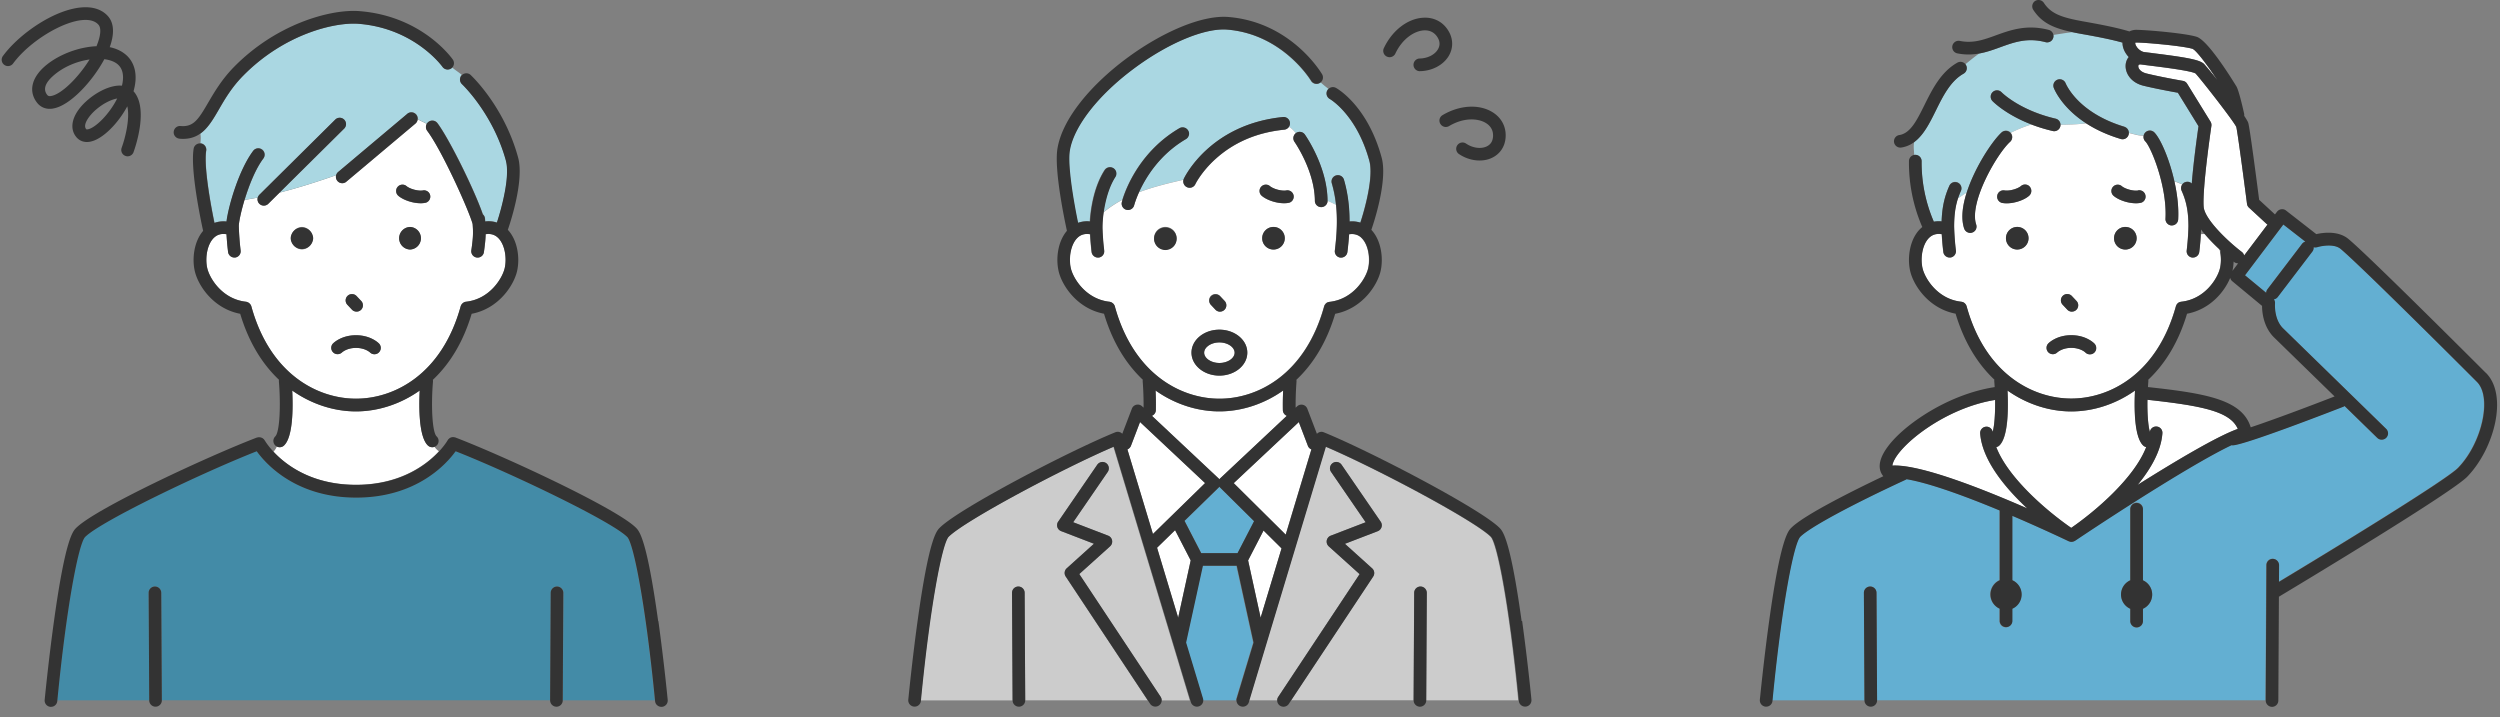 <svg width="223" height="64" fill="none" xmlns="http://www.w3.org/2000/svg"><rect width="100%" height="100%" fill="#808080" stroke="none"/><path d="M58.407 62.469c-.814-8.398-1.898-14.01-2.474-14.591-1.421-1.422-10.468-5.742-15.307-7.646-.81 1.126-3.486 4.134-8.87 4.134-5.384 0-8.06-3.008-8.87-4.134C18.046 42.136 9 46.456 7.579 47.878c-.576.575-1.66 6.193-2.475 14.591h8.206l-.051-9.586a.57.57 0 01.56-.57c.311 0 .565.249.565.56l.052 9.59h34.64l.051-9.59c0-.311.25-.566.571-.56a.56.56 0 01.56.57l-.052 9.586h8.206-.005z" fill="#2192BF" fill-opacity=".63"/><path d="M44.402 21.19c-.29-.265-.648-.363-1.079-.296-.01.452-.057.908-.155 1.598a.569.569 0 01-.56.487c-.026 0-.052 0-.078-.005a.566.566 0 01-.483-.638c.15-1.084.182-1.51.114-2.36-.352-1.26-2.744-6.562-4.05-8.304a.56.56 0 01-.042-.613c-.275-.16-.56-.264-.81-.43a.57.57 0 01-.196.394l-6.168 5.187a.562.562 0 01-.363.135.55.55 0 01-.43-.202.563.563 0 01-.115-.514c-1.639.57-3.335 1.12-5.047 1.556l-1.006.996a.566.566 0 01-.799 0 .568.568 0 01-.14-.555c-.394.078-.788.15-1.183.208-.337 1.12-.523 2.075-.508 2.35v.02c.016.695.073 1.411.161 2.137a.562.562 0 01-.493.628h-.067a.57.57 0 01-.56-.498 28.408 28.408 0 01-.14-1.582c-.441-.073-.8.026-1.095.29-.648.592-.825 1.858-.622 2.74.202.87 1.307 2.754 3.449 2.992.026 0 .052.01.073.016.01 0 .025 0 .036.01.02.005.036.016.057.026.015.005.031.01.047.02a.098.098 0 01.036.027c.015.01.036.02.052.036.015.01.026.026.041.042.01.01.026.02.037.036.01.01.015.026.026.041l.036.052a9 9 0 01.015.031c.01.026.021.047.026.073 1.676 6.074 5.924 8.237 9.337 8.237 3.413 0 7.661-2.163 9.337-8.237.005-.026.015-.047.026-.073 0-.01.01-.026.015-.036l.032-.047.03-.046.016-.016c.021-.02.042-.047.063-.062.005-.005.015-.01.02-.016.021-.015.042-.03.068-.046l.03-.016c.022-.01.047-.02.068-.031.01 0 .021 0 .031-.005.026-.005.052-.016.078-.016 2.142-.238 3.252-2.116 3.45-2.993.202-.881.025-2.147-.623-2.738l.005.01zM31.01 26.377a.565.565 0 01.799.026l.415.44a.565.565 0 01-.026.8.554.554 0 01-.384.15.59.59 0 01-.415-.176l-.415-.441a.565.565 0 01.026-.8zm-4.077-4.124a1.007 1.007 0 010-2.012 1.007 1.007 0 010 2.012zM33.8 31.43a.566.566 0 01-.799 0c-.01-.01-.43-.4-1.245-.4-.814 0-1.234.39-1.25.405a.57.57 0 01-.799-.015.557.557 0 010-.789c.073-.072.763-.731 2.044-.731 1.281 0 1.971.659 2.044.731a.57.57 0 010 .8h.005zm2.775-9.176a1.007 1.007 0 010-2.012 1.007 1.007 0 010 2.012zm1.37-4.16a1.9 1.9 0 01-.42.042 3.4 3.4 0 01-.867-.12c-.737-.197-1.095-.508-1.157-.57a.56.56 0 01-.02-.8.56.56 0 01.798-.02s.213.177.67.301c.466.125.741.073.741.073a.556.556 0 01.675.42.571.571 0 01-.42.684v-.01z" fill="#fff"/><path d="M23.135 17.378l6.77-6.707a.57.57 0 01.798 0 .57.57 0 010 .798l-5.758 5.706c1.712-.436 3.408-.985 5.047-1.556a.563.563 0 01.182-.285l6.167-5.187a.567.567 0 01.8.067c.098.114.14.26.129.4.249.17.534.27.81.43a.57.57 0 01.155-.181.57.57 0 01.793.114c1.038 1.38 3.273 5.892 4.051 8.133a.582.582 0 01.192.373c.01.094.016.182.021.265.405-.047.752 0 1.043.099.42-1.271 1.188-4.109.804-5.514-1.152-4.223-3.906-6.827-3.932-6.847a.566.566 0 01-.031-.8s.005 0 .01-.004c-.26-.239-.576-.42-.84-.654a.571.571 0 01-.871-.073c-.032-.046-2.47-3.423-7.455-3.833-2.152-.176-6.675.913-10.337 4.643-1.002 1.022-1.614 2.064-2.148 2.987-.508.877-.98 1.686-1.665 2.169.062.264.036.56.01.86h.058a.567.567 0 01.466.65c-.223 1.358.369 4.693.737 6.441.3-.108.654-.166 1.074-.124.176-1.416 1.11-4.611 2.38-6.302a.57.57 0 01.794-.114.57.57 0 01.114.793c-.71.944-1.291 2.428-1.675 3.699.394-.063.788-.13 1.183-.208a.584.584 0 01.145-.249l-.021.01z" fill="#AAD7E2"/><path d="M38.764 39.853a.566.566 0 01-.597-.124c-.799-.773-.804-3.346-.726-4.897-1.696 1.198-3.704 1.862-5.685 1.862-1.982 0-3.989-.659-5.685-1.862.078 1.551.073 4.129-.726 4.897a.557.557 0 01-.648.098 1.739 1.739 0 01-.302.472c1.105 1.178 3.414 2.941 7.356 2.941 3.942 0 6.307-1.805 7.397-2.982-.156-.125-.296-.25-.39-.405h.006z" fill="#fff"/><path d="M58.708 55.394c-1.017-7.35-1.69-8.025-1.976-8.315-1.738-1.738-11.77-6.396-16.122-8.06h-.015a.096.096 0 01-.036-.011l-.073-.016h-.135a.26.26 0 00-.083.016c-.01 0-.016.005-.026.01-.026.01-.052.016-.072.026-.01 0-.021.01-.026.016-.021.01-.042.026-.063.041-.01.005-.02.016-.03.026-.016.016-.037.031-.053.047-.01.01-.02.02-.026.036-.015.016-.026.036-.036.052 0 0-.005.005-.005.01-.093.161-2.36 3.979-8.16 3.979-5.799 0-8.065-3.813-8.159-3.973l-.01-.01a.223.223 0 00-.036-.048.365.365 0 00-.031-.041c-.01-.016-.026-.026-.042-.036-.016-.01-.026-.026-.041-.037a.476.476 0 00-.042-.026c-.016-.01-.031-.02-.052-.026-.015-.005-.031-.01-.052-.02-.015-.005-.036-.016-.052-.016a.184.184 0 01-.052-.01c-.015 0-.036-.005-.051-.005h-.109c-.016 0-.031.005-.052.01-.02 0-.042.01-.062.016h-.016c-4.357 1.67-14.384 6.323-16.121 8.065-.286.286-.96.96-1.977 8.315-.493 3.553-.825 6.987-.83 7.024a.565.565 0 00.509.617h.057a.563.563 0 00.56-.508c.814-8.43 1.904-14.063 2.485-14.644 1.42-1.42 10.467-5.742 15.307-7.645.809 1.125 3.485 4.134 8.87 4.134 5.384 0 8.06-3.009 8.87-4.134 4.84 1.903 13.885 6.224 15.307 7.645.58.581 1.665 6.215 2.484 14.644.026.29.275.508.56.508h.057a.565.565 0 00.509-.617c0-.037-.337-3.47-.83-7.024l-.02-.015z" fill="#333"/><path d="M13.82 52.318a.56.56 0 00-.561.57l.052 9.591a.562.562 0 101.125-.01l-.052-9.59a.562.562 0 00-.565-.561zm35.873 0a.567.567 0 00-.57.56l-.053 9.591a.57.57 0 00.56.57.562.562 0 00.566-.56l.052-9.59a.57.57 0 00-.56-.571h.005zM25.926 21.252a1.007 1.007 0 002.012 0 1.007 1.007 0 00-2.012 0zm10.649-1.006a1.007 1.007 0 000 2.013 1.007 1.007 0 000-2.013zm-6.868 11.178c.218.223.57.223.799.016.015-.016.436-.405 1.25-.405.814 0 1.234.39 1.245.4a.566.566 0 00.799 0 .56.56 0 000-.8c-.073-.072-.763-.73-2.044-.73-1.281 0-1.971.658-2.044.73a.557.557 0 000 .79h-.005zm8.663-14.015a.563.563 0 00-.675-.42s-.28.051-.742-.073c-.456-.12-.669-.3-.669-.3a.565.565 0 00-.778.819c.062.062.425.373 1.157.57.358.094.648.12.866.12.233 0 .379-.032.42-.042a.567.567 0 00.42-.685v.01z" fill="#333"/><path d="M45.123 14.343c.383 1.41-.384 4.248-.804 5.514a2.388 2.388 0 00-1.043-.099c-.005-.083-.016-.17-.02-.264a.582.582 0 00-.193-.374c-.778-2.24-3.013-6.753-4.05-8.133a.57.57 0 00-.794-.114.57.57 0 00-.115.793c1.313 1.743 3.699 7.044 4.052 8.305.067.846.041 1.276-.115 2.36a.564.564 0 00.483.638c.026 0 .052.005.078.005a.568.568 0 00.56-.487c.098-.685.145-1.147.155-1.598.431-.067.789.031 1.08.296.648.591.824 1.857.622 2.739-.203.871-1.307 2.754-3.45 2.992-.026 0-.052.01-.077.016-.01 0-.021 0-.032.005-.026.005-.046.021-.067.031l-.031.016a.756.756 0 00-.068.047c-.005.005-.015.01-.02.015l-.063.062-.015.016-.031.047-.031.046-.016.037a.293.293 0 00-.026.072c-1.675 6.074-5.923 8.237-9.337 8.237-3.413 0-7.661-2.163-9.336-8.237-.006-.026-.016-.046-.026-.072 0-.01-.01-.021-.016-.032a.188.188 0 00-.036-.051l-.026-.042c-.01-.01-.02-.026-.037-.036-.015-.016-.025-.031-.041-.042-.015-.015-.036-.026-.052-.036a.162.162 0 00-.036-.026.182.182 0 00-.047-.02c-.02-.011-.036-.016-.057-.027a.098.098 0 01-.036-.01c-.026-.005-.047-.015-.073-.015-2.142-.24-3.252-2.117-3.45-2.994-.201-.881-.025-2.147.623-2.738.296-.27.654-.363 1.095-.29.026.518.072 1.047.14 1.581a.57.57 0 00.56.498h.067a.565.565 0 00.493-.627 23.712 23.712 0 01-.16-2.137v-.021c-.037-.586.85-4.274 2.183-6.048a.565.565 0 00-.114-.794.565.565 0 00-.794.114c-1.27 1.691-2.199 4.886-2.38 6.303a2.415 2.415 0 00-1.074.124c-.363-1.743-.955-5.083-.737-6.442a.567.567 0 00-.467-.649.567.567 0 00-.648.467c-.311 1.909.659 6.479.846 7.33-.815.949-1.002 2.479-.742 3.594.29 1.27 1.644 3.346 4.05 3.802.727 2.428 1.889 4.404 3.46 5.888a.523.523 0 00-.01.155c.172 2.044.083 4.497-.321 4.892a.565.565 0 00.389.97c.145 0 .28-.052.394-.161.799-.773.804-3.346.726-4.897 1.696 1.198 3.704 1.862 5.685 1.862 1.982 0 3.99-.658 5.685-1.862-.078 1.551-.072 4.13.726 4.897a.57.57 0 00.395.16.56.56 0 00.389-.97c-.405-.394-.498-2.847-.322-4.89 0-.053 0-.11-.01-.156 1.577-1.484 2.733-3.46 3.46-5.888 2.406-.456 3.755-2.531 4.05-3.802.265-1.151.058-2.75-.824-3.688.072-.207 1.504-4.29.918-6.447-1.24-4.55-4.129-7.268-4.253-7.382a.566.566 0 00-.768.83c.026.026 2.78 2.625 3.932 6.847l-.005-.005zm-29.12-1.971c.114.01.223.015.326.015 1.665 0 2.381-1.224 3.196-2.63.534-.923 1.14-1.965 2.147-2.987 3.662-3.73 8.185-4.82 10.338-4.643 4.985.41 7.418 3.787 7.454 3.834a.565.565 0 10.928-.648c-.109-.156-2.744-3.86-8.284-4.317-1.426-.119-3.309.234-5.166.96a17.496 17.496 0 00-6.069 4.015c-1.1 1.12-1.774 2.282-2.318 3.21-.872 1.5-1.308 2.159-2.449 2.06a.565.565 0 10-.098 1.126l-.005.005z" fill="#333"/><path d="M31.808 27.798c.14 0 .275-.052.384-.15a.565.565 0 00.026-.799l-.415-.44a.565.565 0 00-.825.772l.415.44c.109.12.26.177.415.177zM29.9 10.67l-6.77 6.708a.565.565 0 00.799.799l6.77-6.707a.56.56 0 000-.8.56.56 0 00-.8 0zm6.431-.518l-6.167 5.187a.567.567 0 00.363 1.001.53.53 0 00.363-.135l6.168-5.187a.567.567 0 00-.732-.866h.005zm-31.6-.472c1.484-.234 3.496-2.386 4.575-4.399.534.068.975.239 1.255.514.498.487.467 1.234.317 1.846-.918-.078-2.065.452-2.988 1.22-1.37 1.146-1.805 2.463-1.1 3.345.301.379.752.534 1.266.43 1.074-.207 2.459-1.587 3.299-3.153.239 1.016-.135 2.692-.503 3.698a.563.563 0 00.337.726c.062.026.13.037.192.037.228 0 .446-.14.529-.369.145-.394 1.37-3.89.01-5.425l-.01-.01c.379-1.308.176-2.423-.565-3.15-.4-.388-.929-.653-1.556-.783.544-1.509.223-2.323-.14-2.744C9.15.888 8.387.608 7.453.65 4.985.753 1.738 2.978.26 4.996a.563.563 0 10.908.669C2.604 3.709 5.623 1.858 7.496 1.78c.586-.026 1.022.12 1.291.43.234.265.208.856-.067 1.619a6.92 6.92 0 01-.114.295c-.322.01-.654.052-1.001.115-1.375.259-2.734.897-3.647 1.711-1.167 1.043-1.41 2.241-.653 3.211.337.43.835.617 1.416.524l.01-.005zm3.112 1.852c-.13.025-.15 0-.166-.026-.306-.384.26-1.204.944-1.774.649-.545 1.339-.861 1.831-.944-.715 1.431-1.955 2.62-2.603 2.744h-.006zM4.207 8.46c-.368-.472-.197-1.038.514-1.676.928-.83 2.152-1.322 3.268-1.478-.991 1.603-2.506 3.107-3.434 3.258-.218.036-.29-.032-.348-.104z" fill="#333"/><path d="M192.028 4.742c3.231.4 4.217.612 4.58.975.114.114.591.69 1.177 1.432-.902-1.36-1.867-2.636-2.204-2.791-.706-.228-3.698-.53-4.964-.566-.083 0-.14.01-.161.016 0 .036 0 .135.078.275.104.202.337.451.669.55.218.03.498.062.825.104v.005z" fill="#fff"/><path d="M202.257 25.796l3.086-4.05a.555.555 0 01.291-.198l-1.961-1.525-3.418 4.528 1.888 1.562c0-.11.041-.223.114-.317z" fill="#63AFD2"/><path d="M158.104 62.47h8.206l-.051-9.587a.57.57 0 01.56-.57c.311 0 .565.249.565.56l.052 9.59h34.639l.068-12.07a.562.562 0 111.126.01l-.011 1.484c4.793-2.884 14.944-9.087 15.992-10.177 2.137-2.22 3.029-6.302 1.675-7.656-3.869-3.87-10.784-10.722-12.169-11.868-.581-.477-1.711-.27-2.095-.145h-.021c-.026.005-.057.015-.088.015h-.109c-.01 0-.021 0-.031-.005-.021 0-.036 0-.057-.01a.554.554 0 01-.114.384l-3.087 4.05a.573.573 0 01-.347.213s0 .006.005.01l.031.047a.16.16 0 01.021.047c.005.016.015.036.021.052a.19.19 0 00.01.052c0 .02.01.036.01.057v.109c0 .01-.109 1.38.711 2.2l9.202 8.973a.565.565 0 01-.788.81l-2.916-2.843a.628.628 0 01-.119.067c-.866.337-8.486 3.299-9.809 3.44h-.057c-.031 0-.067 0-.098-.011-3.03 1.426-9.545 5.566-13.907 8.491-.031.02-.052.036-.062.041 0 0-.011 0-.016.006a.424.424 0 01-.098.046c-.016.006-.031.016-.047.016a.446.446 0 01-.145.02h-.011a.547.547 0 01-.129-.015c-.016 0-.031-.01-.047-.015-.026-.006-.047-.016-.073-.026-.026-.01-2.23-1.074-5.016-2.262v5.742a1.39 1.39 0 010 2.542v1.115a.567.567 0 01-.565.566.567.567 0 01-.565-.566v-1.115a1.39 1.39 0 010-2.542v-6.22c-.28-.113-.561-.233-.846-.347-3.906-1.587-6.157-2.225-7.459-2.443a.497.497 0 01-.088.052c-4.871 2.251-8.559 4.248-9.394 5.083-.576.576-1.66 6.194-2.474 14.592l.015.01zm31.917-10.707v-6.375c0-.311.254-.565.565-.565.311 0 .565.254.565.565v6.375a1.39 1.39 0 010 2.542v1.115a.567.567 0 01-.565.565.567.567 0 01-.565-.565v-1.115a1.39 1.39 0 010-2.542z" fill="#63AFD2"/><path d="M196.567 18.456c.083 1.1 2.132 3.05 3.408 4.025a.568.568 0 01.202.312l2.085-2.76a.44.44 0 01-.098-.073l-1.556-1.436a.551.551 0 01-.177-.343c-.311-2.422-.84-6.39-.954-6.857-.27-.57-3.164-4.274-3.642-4.772-.446-.244-2.894-.545-3.942-.68a46.537 46.537 0 01-.887-.114c-.233-.03-.254.062-.264.099-.042.207.155.56.721.7 1.25.306 3.231.654 3.247.659a.56.56 0 01.384.26l2.085 3.381a.58.58 0 01.078.379c-.011.057-.82 5.545-.69 7.225v-.005z" fill="#fff"/><path d="M170.839 13.814h.005c.311 0 .56.26.56.57a13.282 13.282 0 001.089 5.395c.208-.036.441-.052.695-.026.042-1.255.249-2.21.701-3.2a.56.56 0 01.746-.28c.286.13.41.461.281.747a7.313 7.313 0 00-.265.68c.259-.177.524-.348.783-.525.732-2.282 2.319-4.658 3.133-5.384a.566.566 0 01.799.047l.005.005c.612-.311 1.23-.56 1.842-.742-2.298-.882-3.424-2.028-3.486-2.09a.564.564 0 11.814-.784c.016.016 1.588 1.603 4.824 2.355.26.063.436.29.436.545a20.037 20.037 0 002.288-.13c-2.205-1.426-2.859-3.07-2.895-3.164a.572.572 0 01.327-.731.572.572 0 01.731.327s.265.658 1.038 1.457c.716.742 2.023 1.759 4.201 2.412a.56.56 0 01.4.55c.441.088.882.27 1.322.233a.565.565 0 01.95-.28c.534.535 1.333 2.324 1.784 4.357.265.094.493.187.706.28.025-.036.057-.067.088-.098 0 0 .01-.01.015-.01a.358.358 0 01.12-.073.36.36 0 01.098-.031c.01 0 .021 0 .031-.005.026 0 .047-.005.073-.01h.031c.026 0 .052 0 .078.005h.02a.424.424 0 01.089.025c.01 0 .026.01.036.016a.243.243 0 01.052.026c.015.005.026.015.036.02.016.011.031.021.047.037.01.01.021.016.031.026.161-1.966.498-4.388.602-5.11l-1.842-2.987c-.581-.104-2.043-.374-3.076-.628-1.208-.295-1.706-1.26-1.561-2.012.042-.213.13-.395.254-.545-.347-.368-.56-.835-.555-1.286-.529-.15-1.136-.29-1.831-.43-.275-.058-.56-.11-.861-.167-.099-.02-.202-.036-.301-.057-.052-.01-.098-.02-.15-.026-.161-.031-.322-.057-.493-.088a21.663 21.663 0 01-.83-.16c-.56.061-1.12.16-1.696.248a.568.568 0 01-.7.643c-1.619-.425-2.791 0-4.036.452-.602.217-1.209.435-1.867.555-.42.29-.815.617-1.24.964.016.021.036.047.047.073.15.27.057.617-.218.768-1.167.653-1.831 2.002-2.48 3.304-.529 1.068-1.073 2.163-1.914 2.785-.088.369-.02.778 0 1.162.026 0 .052-.005.078-.005l.011-.005z" fill="#AAD7E2"/><path d="M197.402 21.19c-.296-.27-.654-.363-1.095-.29a20.289 20.289 0 01-.14 1.582.57.57 0 01-.56.498h-.067a.566.566 0 01-.493-.628 21.8 21.8 0 00.156-2.132c0-1.312-.177-2.24-.607-3.195a.555.555 0 01.062-.566 9.215 9.215 0 00-.705-.28c.249 1.115.399 2.303.337 3.398a.565.565 0 01-.566.534h-.031a.567.567 0 01-.534-.596c.156-2.88-1.286-6.38-1.795-6.9a.556.556 0 01-.15-.518c-.441.036-.882-.145-1.323-.233a.564.564 0 01-.56.555.437.437 0 01-.161-.026c-1.266-.38-2.277-.872-3.081-1.39-.783.093-1.515.119-2.288.13 0 .04 0 .087-.015.134a.57.57 0 01-.55.436c-.042 0-.083 0-.13-.016a14.567 14.567 0 01-1.903-.58c-.612.18-1.23.43-1.842.74a.562.562 0 01-.052.79c-1.167 1.037-3.703 5.425-3.039 7.396a.565.565 0 01-1.069.363c-.301-.892-.155-2.043.223-3.22-.259.176-.524.347-.783.523-.239.737-.342 1.51-.342 2.516.015.69.072 1.405.155 2.132a.561.561 0 01-.493.627h-.067a.57.57 0 01-.56-.498 28.495 28.495 0 01-.14-1.582c-.441-.072-.799.026-1.095.29-.648.592-.824 1.858-.622 2.74.202.87 1.307 2.754 3.449 2.992.031 0 .057.01.088.021h.021l.078.031c.01 0 .016.006.026.01a.647.647 0 01.067.047c.006.006.016.01.021.016.021.015.036.036.057.057.005.005.016.01.021.02l.031.047.031.047.016.036c.01.021.02.047.026.068 1.675 6.074 5.923 8.237 9.336 8.237 3.414 0 7.657-2.163 9.337-8.237a.327.327 0 01.026-.062c.005-.016.011-.026.016-.042l.02-.036a.57.57 0 01.203-.197s.01 0 .015-.005a.442.442 0 01.089-.037h.02a.584.584 0 01.094-.02c2.142-.24 3.252-2.117 3.449-2.994.202-.881.026-2.147-.622-2.738l.01.005zm-17.465 1.063a1.007 1.007 0 11.002-2.014 1.007 1.007 0 01-.002 2.014zm1.079-4.813c-.062.062-.425.373-1.157.57-.358.094-.648.12-.866.12-.233 0-.379-.032-.42-.042a.567.567 0 01.259-1.105c.021 0 .291.047.742-.073.467-.124.679-.305.679-.305a.56.56 0 01.794.025.572.572 0 01-.026.804l-.005.006zm2.998 8.937a.566.566 0 01.799.026l.415.44a.566.566 0 01-.026.8.554.554 0 01-.384.15.576.576 0 01-.415-.181l-.415-.441a.565.565 0 01.026-.8v.006zm2.786 5.052a.567.567 0 01-.799 0c-.011-.01-.431-.4-1.245-.4-.815 0-1.24.395-1.245.4a.56.56 0 01-.799 0 .56.56 0 010-.799c.073-.072.763-.731 2.044-.731 1.281 0 1.971.659 2.044.731a.571.571 0 010 .8zm2.78-9.176a1.007 1.007 0 11.002-2.014 1.007 1.007 0 01-.002 2.014zm1.369-4.16c-.046.01-.192.042-.42.042-.218 0-.513-.026-.866-.12-.737-.197-1.095-.508-1.157-.57a.56.56 0 01-.021-.799.56.56 0 01.799-.02s.213.176.669.3c.467.125.742.073.742.073a.558.558 0 01.674.42.57.57 0 01-.42.685v-.01z" fill="#fff"/><path d="M178.069 39.88c1.069 2.77 4.544 5.726 6.692 7.21 2.147-1.484 5.623-4.44 6.691-7.21a.547.547 0 01-.275-.146c-.799-.773-.804-3.346-.726-4.897-1.696 1.199-3.704 1.863-5.685 1.863-1.982 0-3.989-.66-5.685-1.863.078 1.551.072 4.13-.726 4.897a.55.55 0 01-.275.145h-.011z" fill="#fff"/><path d="M177.146 38.064a.56.56 0 01.597.467c.166-.587.233-1.681.218-2.853-4.446.716-8.518 3.978-9.104 5.607a1.363 1.363 0 00-.062.254c2.453-.14 8.066 2.085 12.029 3.818-1.956-1.826-4.01-4.285-4.197-6.681a.565.565 0 01.519-.607v-.005zm22.466.191c-.674-1.571-3.227-2.07-8.061-2.598-.021 1.177.052 2.282.218 2.868a.565.565 0 01.596-.467.563.563 0 01.519.607c-.119 1.562-1.037 3.154-2.204 4.58 3.345-2.105 7.116-4.351 8.932-4.99z" fill="#fff"/><path d="M178.932 21.252a1.007 1.007 0 102.014-.001 1.007 1.007 0 00-2.014.001zm.388-8.616a.567.567 0 00-.752-.845c-1.24 1.1-4.249 5.986-3.356 8.605a.565.565 0 00.715.353.56.56 0 00.353-.716c-.669-1.97 1.873-6.36 3.04-7.397zm14.378 7.47h.032c.3 0 .549-.234.565-.534.166-3.081-1.297-6.925-2.127-7.755a.56.56 0 00-.799 0 .56.56 0 000 .799c.514.513 1.951 4.015 1.795 6.899a.571.571 0 00.534.596v-.005zm-24.186-6.941c.031 0 .057 0 .088-.005 1.567-.243 2.334-1.79 3.071-3.283.643-1.302 1.312-2.646 2.479-3.304a.564.564 0 10-.55-.986c-1.473.825-2.251 2.397-2.941 3.787-.669 1.348-1.244 2.515-2.235 2.671a.563.563 0 00.088 1.12zm5.068-8.408c.352.073.69.104 1.011.104 1.048 0 1.956-.327 2.837-.649 1.245-.45 2.418-.876 4.036-.45a.564.564 0 00.69-.405.564.564 0 00-.405-.69c-1.96-.514-3.418.015-4.71.482-1.099.4-2.048.742-3.236.498a.567.567 0 00-.229 1.11h.006zm10.234 23.041a.564.564 0 00.409-.95l-.415-.44a.564.564 0 10-.824.773l.415.44c.109.12.259.182.415.182v-.005zm-17.995 24.52a.56.56 0 00-.56.57l.052 9.591a.562.562 0 101.125-.01l-.052-9.59a.562.562 0 00-.565-.561zm24.333-.555v-6.375a.567.567 0 00-1.131 0v6.375a1.39 1.39 0 000 2.541v1.116a.566.566 0 001.131 0v-1.116a1.392 1.392 0 000-2.541zm-1.654-40.454c-2.184-.654-3.491-1.67-4.202-2.412-.773-.8-1.032-1.458-1.037-1.458a.564.564 0 00-.732-.327.564.564 0 00-.327.732c.047.13 1.24 3.138 5.971 4.554a.578.578 0 00.161.026.565.565 0 00.539-.405.572.572 0 00-.379-.705l.006-.005zm-6.256.394a.566.566 0 00.124-1.115c-3.236-.752-4.813-2.34-4.824-2.355a.564.564 0 10-.814.783c.073.073 1.795 1.836 5.384 2.671.042.01.088.016.13.016zm.274 19.727s.43-.4 1.245-.4c.814 0 1.234.389 1.245.4a.566.566 0 10.799-.8c-.073-.072-.763-.73-2.044-.73-1.281 0-1.971.658-2.044.73a.57.57 0 000 .8.57.57 0 00.799 0zm6.065-11.184a1.007 1.007 0 100 2.015 1.007 1.007 0 000-2.015zm1.115-3.252s-.28.052-.742-.073c-.456-.12-.669-.3-.669-.3a.565.565 0 00-.778.819c.062.062.425.373 1.157.57.358.094.648.12.866.12.233 0 .379-.031.42-.042a.567.567 0 00.42-.685.558.558 0 00-.674-.42v.01zm-9.653-.353a.56.56 0 00-.794-.026s-.218.182-.68.306c-.451.12-.721.078-.741.073a.568.568 0 00-.26 1.105c.047.01.192.041.42.041.218 0 .514-.026.867-.12.736-.196 1.094-.508 1.156-.57a.57.57 0 00.026-.804l.006-.005z" fill="#333"/><path d="M221.73 33.255c-1.069-1.068-10.499-10.493-12.252-11.94-.913-.758-2.267-.566-2.863-.431l-2.703-2.106a.555.555 0 00-.42-.114.584.584 0 00-.379.218l-.186.244-.005-.006-1.406-1.296c-.223-1.733-.83-6.39-.97-6.858-.036-.119-.171-.342-.363-.633a.778.778 0 00-.005-.186c-.172-.773-.493-2.117-.695-2.449-.753-1.224-2.604-4.113-3.538-4.414-.908-.295-4.062-.586-5.291-.622a1.43 1.43 0 00-.721.145c-.01 0-.026-.01-.036-.016-1.017-.31-2.288-.565-4.01-.871-1.945-.348-2.925-.67-3.574-1.665a.573.573 0 00-.783-.166.574.574 0 00-.166.783c.871 1.333 2.09 1.759 4.326 2.158 1.546.275 2.713.508 3.641.773-.01.451.208.918.555 1.286a1.27 1.27 0 00-.254.545c-.145.752.353 1.712 1.562 2.013 1.032.254 2.489.523 3.075.627l1.842 2.988c-.104.72-.446 3.143-.602 5.11a.558.558 0 00-.622-.105.56.56 0 00-.28.747c.43.955.607 1.878.607 3.196-.016.69-.073 1.405-.156 2.132a.562.562 0 00.493.627h.067c.28 0 .524-.212.56-.498.083-.674.135-1.343.156-1.997.519.695 1.177 1.36 1.748 1.878a.589.589 0 00-.016.233c.073.452.057.924-.036 1.334-.202.87-1.307 2.754-3.449 2.992a.306.306 0 00-.094.021h-.02a.628.628 0 00-.089.037s-.01 0-.015.005a.558.558 0 00-.202.197l-.021.036a.35.35 0 00-.016.042.411.411 0 00-.026.062c-1.675 6.074-5.923 8.237-9.336 8.237-3.414 0-7.662-2.163-9.337-8.237-.005-.026-.016-.047-.026-.068l-.016-.036-.031-.047-.031-.046c-.005-.006-.016-.01-.021-.021a.275.275 0 00-.057-.057c-.005-.005-.015-.01-.021-.016a.647.647 0 00-.067-.046c-.01 0-.016-.006-.026-.01-.026-.011-.047-.027-.078-.032h-.02a.577.577 0 00-.089-.02c-2.142-.24-3.252-2.117-3.449-2.993-.202-.882-.026-2.148.622-2.74.296-.27.654-.362 1.095-.29.026.519.072 1.048.14 1.582.036.286.28.498.56.498h.068a.564.564 0 00.492-.627 21.711 21.711 0 01-.155-2.132c0-1.313.176-2.241.607-3.196a.565.565 0 00-1.027-.467c-.447.991-.659 1.946-.701 3.201a2.54 2.54 0 00-.695.026 13.347 13.347 0 01-1.089-5.395.567.567 0 00-.56-.57h-.005a.566.566 0 00-.566.56 14.4 14.4 0 001.188 5.882c-.042.031-.078.068-.114.099-1.001.913-1.245 2.62-.965 3.828.291 1.27 1.644 3.345 4.051 3.802.726 2.427 1.888 4.404 3.46 5.887a.51.51 0 00-.01.156c.015.166.026.337.036.508-2.054.312-4.264 1.178-6.276 2.464-1.987 1.271-3.429 2.729-3.849 3.896-.296.814-.031 1.328.192 1.587-2.656 1.266-7.065 3.46-8.206 4.6-.286.286-.96.96-1.977 8.316-.492 3.553-.824 6.987-.83 7.023a.566.566 0 00.509.617h.057a.563.563 0 00.56-.508c.814-8.429 1.904-14.062 2.485-14.643.835-.835 4.523-2.832 9.393-5.084a.467.467 0 00.089-.051c1.302.218 3.553.86 7.459 2.443.285.114.565.233.845.347v6.22a1.392 1.392 0 000 2.541v1.115a.567.567 0 001.131 0V54.3a1.39 1.39 0 000-2.541v-5.742c2.785 1.193 4.99 2.25 5.016 2.261.021.01.047.016.073.026.015 0 .031.01.046.016.042.01.088.015.13.015h.01c.047 0 .099-.01.146-.02.015 0 .031-.011.046-.016.036-.016.068-.026.099-.047 0 0 .01 0 .015-.005.011-.005.031-.02.063-.041 4.357-2.92 10.877-7.065 13.906-8.492a.57.57 0 00.099.01h.057c1.322-.14 8.942-3.101 9.809-3.438a.544.544 0 00.119-.068l2.915 2.843c.109.108.254.16.394.16s.296-.057.405-.17a.564.564 0 00-.011-.8l-9.201-8.973c-.82-.82-.711-2.19-.711-2.2v-.108c0-.021-.005-.037-.01-.058a.193.193 0 00-.011-.052c-.005-.02-.015-.036-.021-.051a.188.188 0 00-.02-.047 1.257 1.257 0 01-.031-.047s0-.005-.006-.01a.551.551 0 00.348-.213l3.086-4.05a.574.574 0 00.114-.385c.021 0 .037.005.057.01a.07.07 0 01.032.006h.108c.032 0 .058-.01.089-.016h.02c.389-.124 1.52-.332 2.096.145 1.39 1.147 8.305 7.999 12.169 11.869 1.359 1.359.467 5.436-1.676 7.656-1.047 1.09-11.198 7.293-15.991 10.177l.01-1.484a.57.57 0 00-.56-.57.563.563 0 00-.566.56l-.067 12.07a.57.57 0 00.56.571.563.563 0 00.566-.56l.051-9.264c2.47-1.484 15.453-9.3 16.812-10.717 2.407-2.5 3.646-7.257 1.66-9.243l-.021-.01zM190.462 3.808s.078-.02.161-.015c1.266.036 4.259.337 4.964.565.337.156 1.302 1.432 2.205 2.79a39.064 39.064 0 00-1.178-1.431c-.368-.368-1.354-.576-4.58-.975-.322-.042-.607-.073-.825-.104a1.144 1.144 0 01-.669-.55.595.595 0 01-.078-.275v-.005zm6.105 14.648c-.129-1.68.685-7.168.69-7.225a.568.568 0 00-.078-.379l-2.085-3.382a.544.544 0 00-.384-.26c-.02 0-1.997-.347-3.247-.658-.565-.14-.762-.493-.721-.7.005-.042.026-.135.265-.099.228.031.534.068.887.114 1.053.13 3.496.436 3.942.68.472.498 3.366 4.207 3.641 4.772.114.467.644 4.435.955 6.857a.55.55 0 00.176.343l1.556 1.437a.644.644 0 00.099.072l-2.085 2.76a.59.59 0 00-.203-.312c-1.271-.97-3.319-2.925-3.408-4.025v.005zm2.718 4.918a.567.567 0 00.343.114h.015l-.508.674a4.83 4.83 0 00.104-.83c.02.016.036.026.046.037v.005zm-30.484 18.16a.866.866 0 01.062-.254c.586-1.63 4.658-4.892 9.103-5.608.016 1.173-.051 2.267-.217 2.853a.566.566 0 00-.597-.466.564.564 0 00-.519.606c.187 2.397 2.241 4.855 4.197 6.681-3.958-1.732-9.576-3.957-12.029-3.817v.005zm15.955 5.555c-2.147-1.483-5.622-4.44-6.691-7.21a.547.547 0 00.275-.145c.799-.773.804-3.346.726-4.897 1.696 1.198 3.704 1.862 5.685 1.862 1.982 0 3.989-.658 5.685-1.862-.078 1.551-.072 4.13.726 4.897a.55.55 0 00.275.145c-1.068 2.77-4.544 5.727-6.691 7.21h.01zm8.129-8.418a.562.562 0 00-1.116-.14c-.166-.587-.238-1.691-.218-2.869 4.835.53 7.387 1.027 8.061 2.599-1.815.638-5.586 2.884-8.932 4.99 1.167-1.427 2.085-3.014 2.205-4.58zm15.364-3.31c-2.36.918-5.519 2.101-7.485 2.755-.758-2.48-4.031-3.03-9.166-3.59.01-.166.021-.332.036-.498 0-.057 0-.109-.01-.155 1.577-1.484 2.734-3.46 3.46-5.888 2.054-.389 3.34-1.955 3.849-3.2a.552.552 0 00.186.3l2.656 2.2c0 .586.13 1.872 1.053 2.796l5.416 5.28h.005zm-2.905-13.61l-3.086 4.05a.566.566 0 00-.115.317l-1.888-1.561 3.419-4.529 1.96 1.525a.574.574 0 00-.29.197z" fill="#333"/><path d="M116.659 39.765l-.809-2.121-5.81 5.451 4.637 4.596 2.293-7.604a.567.567 0 01-.316-.322h.005zm-13.45 9.093l1.883 6.24 1.115-5.114-1.39-2.698-1.608 1.572zm-2.329-9.093a.566.566 0 01-.317.322l2.278 7.547 4.652-4.544-5.804-5.446-.809 2.121z" fill="#fff"/><path d="M84.592 47.883c-.575.576-1.66 6.193-2.474 14.591h8.206l-.052-9.585a.57.57 0 01.56-.571c.312 0 .566.249.566.56l.052 9.591h10.924l-7.32-11.043a.564.564 0 01.094-.732l2.428-2.189-2.926-1.125a.577.577 0 01-.337-.358.56.56 0 01.073-.488l3.485-5.078a.566.566 0 11.934.643l-3.081 4.487 3.117 1.198a.577.577 0 01.353.426.571.571 0 01-.176.524l-2.755 2.479 7.257 10.95a.59.59 0 01.094.311h2.515l-6.82-22.62c-4.591 1.96-13.295 6.608-14.722 8.029h.005zm50.834 14.587c-.814-8.399-1.898-14.011-2.474-14.592-1.426-1.427-10.13-6.07-14.721-8.03L111.41 62.47h2.516a.56.56 0 01.093-.311l7.257-10.95-2.754-2.48a.566.566 0 01.176-.949l3.117-1.198-3.081-4.487a.567.567 0 01.934-.643l3.486 5.078a.563.563 0 01-.265.846l-2.925 1.125 2.427 2.19a.564.564 0 01.094.73l-7.319 11.044h10.924l.052-9.591a.562.562 0 111.125.01l-.052 9.586h8.211z" fill="#CCC"/><path d="M114.315 48.915l-1.608-1.592-1.375 2.66 1.115 5.115 1.868-6.183zm-11.562-11.821l5.944 5.581a.568.568 0 01.073.083.568.568 0 01.073-.083l5.944-5.581a.568.568 0 01-.353-.508c-.015-.644 0-1.266.026-1.749-1.696 1.204-3.709 1.863-5.69 1.863-1.982 0-3.994-.66-5.69-1.863.02.483.036 1.105.026 1.748a.563.563 0 01-.353.509z" fill="#fff"/><path d="M105.205 11.433a.566.566 0 01.571.975c-2.365 1.385-3.605 3.46-4.186 4.741 1.302-.498 2.671-.824 3.978-1.12.011-.031.016-.057.032-.088.093-.197 2.37-4.85 8.844-5.499a.565.565 0 01.529.867c.249.15.435.358.612.575.005 0 .01-.01.015-.015a.566.566 0 01.789.135c.083.114 2.007 2.873 2.023 5.908.259.12.513.228.747.353a11.216 11.216 0 00-.374-1.92.563.563 0 01.384-.7.562.562 0 01.7.384c.374 1.281.498 2.542.498 3.724.369-.03.69.016.965.104.42-1.27 1.188-4.108.804-5.514-1.126-4.129-3.506-5.509-3.532-5.519a.567.567 0 01-.218-.768.668.668 0 01.109-.134 9.778 9.778 0 01-.701-.576.567.567 0 01-.866-.135c-.026-.042-2.51-4.16-7.48-4.57-2.002-.166-5.275 1.198-8.335 3.475-3.175 2.366-5.364 5.172-5.716 7.32-.224 1.358.368 4.694.736 6.442a2.37 2.37 0 011.064-.125c.067-1.167.373-3.122 1.312-4.58a.563.563 0 01.783-.166.563.563 0 01.166.783c-.586.903-.897 2.137-1.043 3.154.53-.44 1.1-.814 1.697-1.13.269-.893 1.509-4.29 5.083-6.376l.01-.005z" fill="#AAD7E2"/><path d="M108.77 30.543c-.736 0-1.359.42-1.359.918 0 .498.623.918 1.359.918.737 0 1.359-.42 1.359-.918 0-.498-.622-.918-1.359-.918z" fill="#fff"/><path d="M121.416 21.19c-.29-.265-.648-.363-1.084-.296-.036.55-.088 1.08-.151 1.582a.57.57 0 01-.56.498h-.067a.566.566 0 01-.493-.627c.15-1.235.259-2.63.104-4.082a11.33 11.33 0 00-.747-.353v.041a.567.567 0 01-1.131 0c0-2.692-1.8-5.27-1.815-5.296a.563.563 0 01.119-.773c-.176-.218-.363-.425-.612-.575a.574.574 0 01-.42.264c-2.438.244-4.513 1.136-6.163 2.64-1.239 1.131-1.763 2.21-1.768 2.22a.57.57 0 01-.509.322.511.511 0 01-.244-.057.564.564 0 01-.3-.664c-1.308.3-2.672.623-3.979 1.12-.306.68-.425 1.136-.43 1.152a.57.57 0 01-.69.41.565.565 0 01-.41-.685c0-.02.026-.098.062-.213a9.855 9.855 0 00-1.696 1.131 9.127 9.127 0 00-.104 1.478c.02.623.073 1.271.15 1.92a.562.562 0 01-.492.627h-.068a.57.57 0 01-.56-.498 27.91 27.91 0 01-.135-1.582c-.44-.072-.804.021-1.1.29-.648.592-.824 1.858-.622 2.74.203.871 1.307 2.754 3.45 2.993.026 0 .052.01.078.015.01 0 .025 0 .036.01.02.006.036.016.057.026.015.006.031.01.041.021a.24.24 0 01.042.031l.046.031.047.047.031.031c.01.016.021.026.026.042.01.015.021.03.031.052l.016.03c.01.027.02.047.026.073 1.675 6.075 5.924 8.237 9.337 8.237 3.413 0 7.656-2.163 9.336-8.237a.468.468 0 01.026-.067c.006-.01.011-.026.016-.036.005-.016.015-.026.026-.042.01-.015.021-.036.036-.052l.005-.005a.93.93 0 01.068-.073 1.34 1.34 0 01.088-.062s.01 0 .016-.005c.025-.016.057-.026.088-.036h.015a.635.635 0 01.094-.021c2.142-.239 3.252-2.116 3.449-2.993.202-.882.026-2.148-.622-2.739l.01-.005zm-17.47 1.063a1.007 1.007 0 11.002-2.014 1.007 1.007 0 01-.002 2.014zm4.082 4.124a.566.566 0 01.799.026l.415.441a.565.565 0 01-.41.95.576.576 0 01-.415-.182l-.415-.441a.565.565 0 01.026-.8v.006zm.742 7.127c-1.375 0-2.49-.918-2.49-2.049 0-1.13 1.115-2.049 2.49-2.049 1.374 0 2.49.919 2.49 2.05 0 1.13-1.116 2.048-2.49 2.048zm4.824-11.25a1.007 1.007 0 11.002-2.015 1.007 1.007 0 01-.002 2.014zm1.369-4.16c-.046.01-.192.04-.42.04-.218 0-.513-.025-.866-.119-.737-.197-1.095-.508-1.157-.57a.561.561 0 01-.021-.799.56.56 0 01.799-.02s.213.176.669.3c.467.125.742.073.742.073a.558.558 0 01.674.42.57.57 0 01-.42.685v-.01z" fill="#fff"/><path d="M108.769 43.412l-.062.077-3.045 2.973 1.489 2.878h3.242l1.473-2.847-3.035-3.004s-.041-.046-.062-.072v-.005zm1.484 19.057c0-.052 0-.109.021-.16l1.504-4.986-1.499-6.852h-3.019l-1.499 6.852 1.504 4.985a.555.555 0 01.021.161h2.967z" fill="#63AFD2"/><path d="M102.945 21.252a1.007 1.007 0 102.012-.001 1.007 1.007 0 00-2.012.001zm12.118-10.306a.566.566 0 00-.618-.509c-6.473.649-8.75 5.302-8.844 5.499a.562.562 0 00.27.752.557.557 0 00.752-.265c0-.01.529-1.089 1.769-2.22 1.655-1.51 3.724-2.396 6.162-2.64a.566.566 0 00.509-.617zm-9.078.69a.566.566 0 00-.773-.203c-4.046 2.366-5.099 6.422-5.141 6.593a.566.566 0 001.1.275c.01-.036.996-3.776 4.617-5.892a.562.562 0 00.202-.773h-.005zm11.303 6.312a.567.567 0 001.131 0c0-3.05-1.94-5.83-2.023-5.95a.566.566 0 00-.924.655c.016.025 1.816 2.598 1.816 5.295zm-8.461 9.851a.565.565 0 00.41-.95l-.415-.44a.566.566 0 00-.825.772l.415.441c.109.12.26.182.415.182v-.005zm4.767-7.553a1.007 1.007 0 10.002 2.014 1.007 1.007 0 00-.002-2.014zm1.79-2.837a.56.56 0 00-.674-.42s-.281.052-.742-.073c-.457-.12-.669-.3-.669-.3a.565.565 0 00-.778.819c.062.062.425.373 1.156.57.358.094.649.12.867.12.233 0 .378-.031.42-.042a.567.567 0 00.42-.684v.01zM90.833 52.318a.56.56 0 00-.56.57l.051 9.591a.562.562 0 101.126-.01l-.052-9.59a.562.562 0 00-.565-.561zm35.879 0a.562.562 0 00-.565.56l-.052 9.591a.57.57 0 00.56.57.562.562 0 00.565-.56l.052-9.59a.57.57 0 00-.56-.571z" fill="#333"/><path d="M135.728 55.394c-1.017-7.35-1.691-8.024-1.976-8.315-1.697-1.696-11.474-6.81-15.666-8.517a.54.54 0 00-.456.015.628.628 0 00-.161.12l-.856-2.241a.562.562 0 00-.913-.208l-.129.12c-.016-1.199.078-2.324.078-2.335 0-.051 0-.108-.011-.155 1.577-1.484 2.734-3.46 3.46-5.887 2.407-.457 3.755-2.532 4.051-3.803.265-1.151.057-2.749-.825-3.688.073-.207 1.505-4.29.918-6.447-1.26-4.622-3.957-6.152-4.077-6.214a.559.559 0 00-.762.223.567.567 0 00.218.767c.026.016 2.401 1.39 3.532 5.52.384 1.41-.384 4.248-.804 5.513a2.362 2.362 0 00-.965-.103c0-1.188-.124-2.444-.498-3.725a.562.562 0 00-.7-.384.563.563 0 00-.384.7c.623 2.127.488 4.228.27 6.002a.563.563 0 00.493.628h.067a.57.57 0 00.56-.498c.063-.503.115-1.032.151-1.582.436-.068.788.03 1.084.295.648.592.825 1.857.622 2.74-.202.87-1.307 2.754-3.449 2.992-.031 0-.062.01-.093.02h-.016a.641.641 0 00-.088.037s-.01 0-.016.005a.343.343 0 00-.088.063.411.411 0 00-.067.072l-.005.006c-.011.015-.021.036-.037.051-.01.016-.021.026-.026.042l-.015.036a.234.234 0 00-.026.068c-1.676 6.074-5.924 8.237-9.337 8.237-3.413 0-7.661-2.163-9.337-8.237-.005-.026-.015-.047-.026-.073 0-.01-.01-.02-.015-.031l-.031-.052c-.01-.016-.016-.031-.026-.041l-.031-.032-.047-.046-.047-.031c-.015-.01-.026-.021-.041-.032a.103.103 0 01-.042-.02c-.02-.01-.036-.021-.057-.026-.01 0-.026 0-.036-.01-.026-.006-.052-.016-.078-.016-2.142-.239-3.252-2.117-3.45-2.993-.202-.882-.025-2.148.623-2.739.296-.27.659-.363 1.1-.29.026.518.067 1.047.135 1.582a.57.57 0 00.56.498h.067a.565.565 0 00.493-.628 22.388 22.388 0 01-.15-1.92c-.032-.886.207-3.184 1.146-4.636a.568.568 0 00-.166-.784.568.568 0 00-.783.166c-.94 1.453-1.245 3.413-1.313 4.58a2.36 2.36 0 00-1.063.125c-.363-1.743-.955-5.083-.737-6.443.348-2.152 2.537-4.958 5.717-7.318 3.06-2.278 6.333-3.642 8.335-3.476 4.969.41 7.454 4.529 7.48 4.57a.565.565 0 00.975-.57c-.109-.192-2.79-4.664-8.361-5.125-4.778-.395-14.379 6.328-15.256 11.743-.31 1.909.66 6.479.846 7.33-.814.949-1.001 2.479-.742 3.594.29 1.271 1.644 3.346 4.051 3.802.726 2.428 1.888 4.404 3.46 5.888a.51.51 0 00-.01.155c0 .01.093 1.136.077 2.334l-.129-.119a.562.562 0 00-.913.207l-.856 2.241a.635.635 0 00-.16-.119.582.582 0 00-.457-.015c-4.192 1.706-13.97 6.82-15.665 8.517-.286.285-.96.96-1.977 8.315-.492 3.553-.824 6.987-.83 7.023a.565.565 0 101.126.11c.814-8.43 1.904-14.063 2.485-14.644 1.426-1.427 10.13-6.069 14.72-8.03l6.874 22.782a.564.564 0 00.705.379.565.565 0 00.379-.706l-1.505-4.985 1.499-6.852h3.019l1.499 6.852-1.504 4.985a.568.568 0 00.545.732.557.557 0 00.539-.405l6.873-22.782c4.591 1.961 13.295 6.609 14.721 8.03.581.58 1.665 6.214 2.485 14.643a.565.565 0 101.125-.109c0-.036-.337-3.47-.83-7.023l-.046.005zm-19.872-17.75l.809 2.121a.57.57 0 00.317.322l-2.293 7.604-4.637-4.596 5.809-5.451h-.005zm-5.467 11.697h-3.242l-1.489-2.88 3.045-2.971s.047-.052.062-.078c.021.026.037.052.062.072l3.035 3.004-1.473 2.848v.005zm-7.288-12.76c.015-.644 0-1.266-.026-1.749 1.696 1.204 3.709 1.862 5.69 1.862 1.982 0 3.994-.658 5.691-1.862a29.494 29.494 0 00-.026 1.748c.005.234.15.426.352.509l-5.944 5.581a.578.578 0 00-.073.083c-.02-.031-.046-.057-.072-.083l-5.945-5.581a.566.566 0 00.353-.509zm-2.22 3.184l.809-2.121 5.804 5.446-4.652 4.544-2.278-7.547a.565.565 0 00.317-.322zm2.329 9.093l1.608-1.566 1.395 2.697-1.12 5.114-1.883-6.24v-.005zm8.123 1.126l1.374-2.661 1.608 1.592-1.867 6.183-1.12-5.114h.005z" fill="#333"/><path d="M96.27 51.208l2.754-2.48a.567.567 0 00-.177-.949l-3.117-1.198 3.081-4.487a.572.572 0 00-.145-.788.572.572 0 00-.789.145l-3.485 5.078a.562.562 0 00.264.846l2.926 1.125-2.428 2.19a.564.564 0 00-.093.73l7.526 11.355a.565.565 0 10.944-.622l-7.256-10.95-.006.005zm23.399-9.752a.567.567 0 10-.934.643l3.081 4.487-3.117 1.198a.575.575 0 00-.353.426.572.572 0 00.176.524l2.755 2.48-7.257 10.949a.563.563 0 00.472.877.565.565 0 00.472-.255l7.526-11.354a.562.562 0 00-.093-.731l-2.428-2.19 2.926-1.125a.576.576 0 00.337-.358.56.56 0 00-.072-.488l-3.486-5.078-.005-.005zm4.045-36.408c.286.135.618.01.752-.27.654-1.39 1.769-2.044 2.584-2.07.373-.01.881.094 1.208.675.197.347.197.69.005 1.016-.285.493-.954.82-1.66.82a.567.567 0 000 1.13c1.111 0 2.148-.539 2.636-1.379.389-.664.394-1.447.005-2.142-.462-.83-1.276-1.287-2.236-1.25-1.416.052-2.817 1.12-3.569 2.718a.565.565 0 00.27.752h.005zm4.768 6.002c.161.27.508.357.773.197 1.317-.789 2.609-.7 3.299-.265.316.197.679.57.622 1.235-.036.399-.223.684-.565.845-.514.244-1.25.145-1.836-.254a.561.561 0 00-.784.15.561.561 0 00.151.784c.56.378 1.214.575 1.836.575.394 0 .778-.077 1.115-.243.695-.332 1.136-.976 1.204-1.77.083-.948-.337-1.778-1.147-2.287-1.203-.752-2.956-.653-4.476.254a.562.562 0 00-.197.773l.005.005zM106.28 31.456c0 1.13 1.115 2.049 2.49 2.049 1.375 0 2.49-.919 2.49-2.05 0-1.13-1.115-2.048-2.49-2.048-1.375 0-2.49.918-2.49 2.049zm2.49-.913c.737 0 1.359.42 1.359.918 0 .498-.622.918-1.359.918-.736 0-1.359-.42-1.359-.918 0-.498.623-.918 1.359-.918z" fill="#333"/></svg>